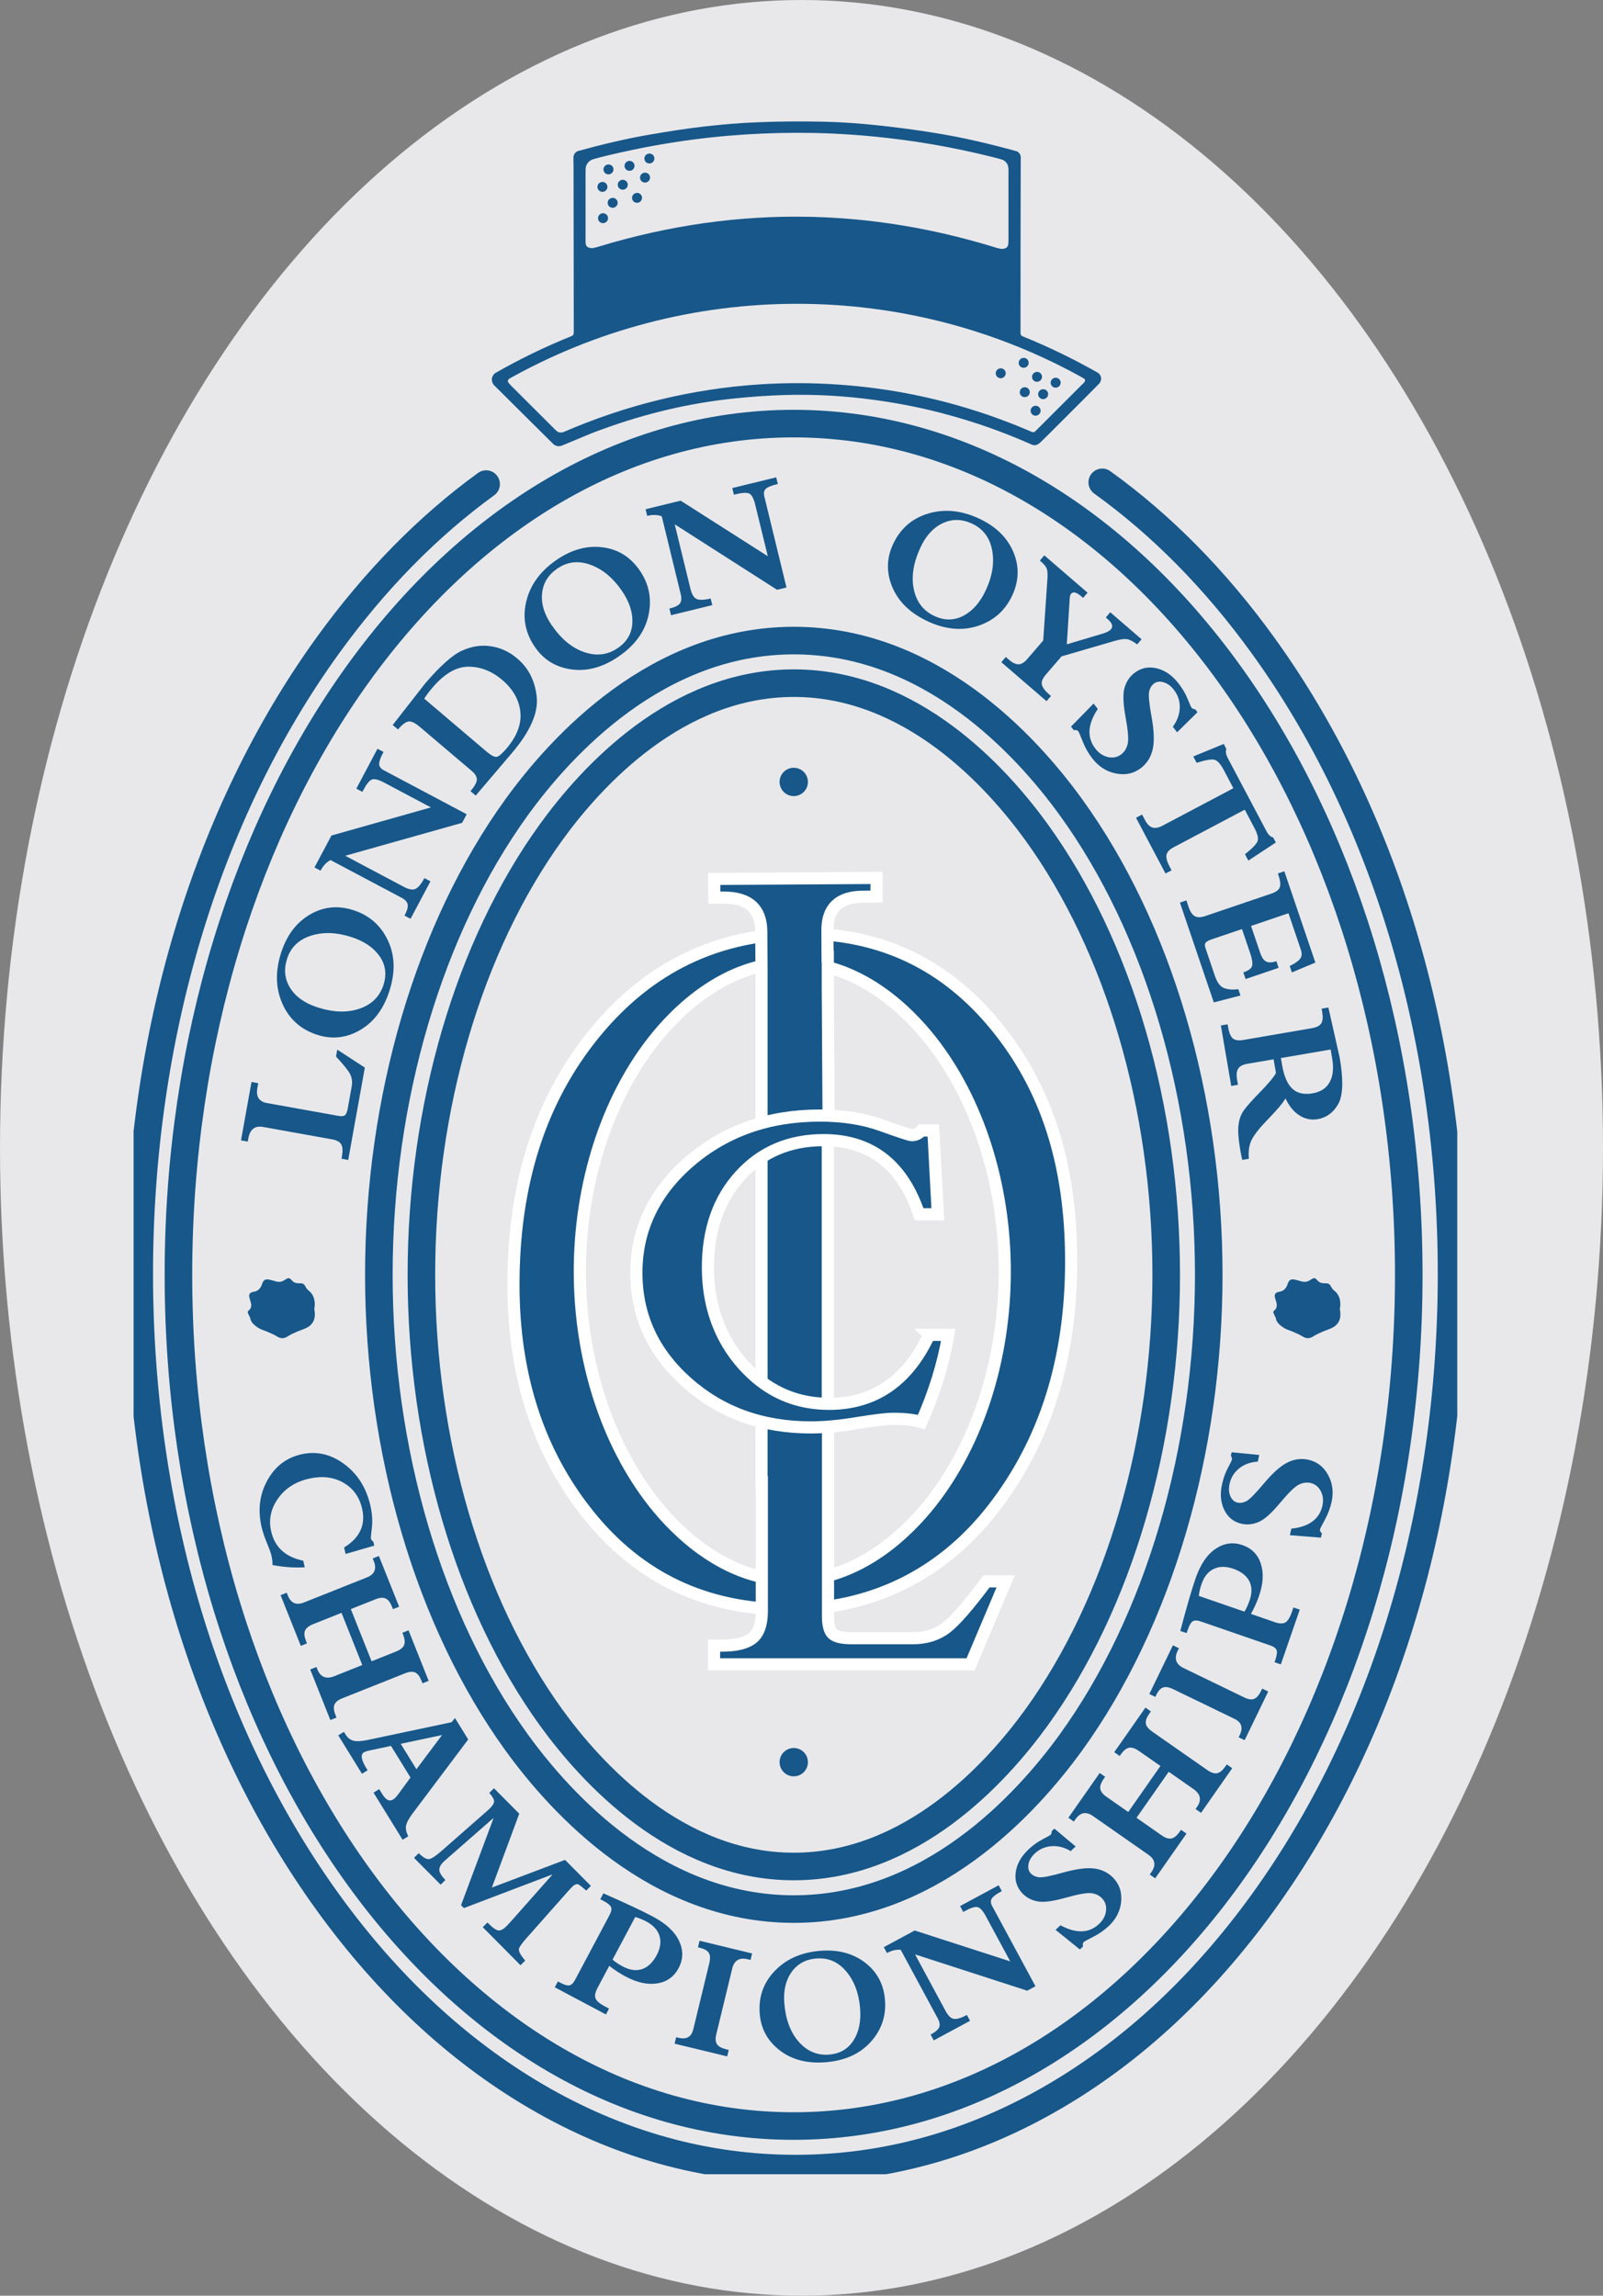 <?xml version="1.0" encoding="UTF-8" standalone="no"?><svg width="132" height="189" viewBox="0 0 132 189" fill="none" xmlns="http://www.w3.org/2000/svg">
<rect x="0" y="0" width="132" height="189" fill="#808080" stroke="none"/>
<ellipse cx="66" cy="94.5" rx="66" ry="94.5" fill="#E8E8EB"/>
<g clip-path="url(#clip0_4_54)">
<path d="M24.968 128.481L25.096 129.029C24.243 129.082 23.353 129.021 22.434 128.843C22.45 128.625 22.417 128.349 22.339 128.015C22.293 127.83 22.174 127.496 21.976 127.018C21.778 126.541 21.634 126.112 21.543 125.729C21.218 124.337 21.37 123.059 22.001 121.902C22.631 120.744 23.563 120.019 24.795 119.735C26.04 119.447 27.215 119.706 28.319 120.514C29.424 121.321 30.149 122.458 30.492 123.92C30.644 124.576 30.689 125.185 30.623 125.745C30.558 126.306 30.533 126.615 30.541 126.668C30.566 126.775 30.632 126.854 30.739 126.911L30.817 127.249L28.46 127.933L28.336 127.402C29.634 126.602 30.129 125.531 29.816 124.192C29.589 123.22 29.066 122.507 28.249 122.05C27.433 121.593 26.489 121.49 25.414 121.741C24.317 121.997 23.472 122.545 22.883 123.385C22.293 124.225 22.108 125.128 22.335 126.096C22.636 127.389 23.514 128.184 24.964 128.489L24.968 128.481Z" fill="#175789"/>
<path d="M26.057 137.243L26.127 137.42C26.386 138.071 26.852 138.265 27.52 138.001L29.832 137.078L28.122 132.781L25.776 133.717C25.426 133.857 25.208 134.034 25.117 134.248C25.026 134.462 25.059 134.747 25.203 135.109L25.278 135.299L24.771 135.5L23.105 131.327L23.612 131.125L23.699 131.348C23.955 131.986 24.396 132.18 25.03 131.929L30.211 129.865C30.846 129.613 31.036 129.16 30.776 128.514L30.694 128.303L31.201 128.102L32.866 132.275L32.359 132.477L32.289 132.299C32.14 131.925 31.963 131.694 31.753 131.599C31.543 131.504 31.271 131.525 30.929 131.661L28.888 132.473L30.599 136.769L32.602 135.97C32.965 135.826 33.191 135.645 33.278 135.43C33.364 135.216 33.332 134.915 33.179 134.536L33.134 134.421L33.641 134.219L35.298 138.38L34.791 138.582L34.696 138.347C34.556 137.997 34.383 137.774 34.176 137.688C33.97 137.597 33.694 137.622 33.356 137.758L28.2 139.81C27.846 139.95 27.623 140.127 27.541 140.341C27.454 140.555 27.483 140.839 27.627 141.194L27.709 141.404L27.203 141.606L25.546 137.445L26.052 137.243H26.057Z" fill="#175789"/>
<path d="M33.801 146.336L32.198 143.736L30.487 144.099C30.24 144.148 30.063 144.206 29.964 144.267C29.671 144.449 29.741 144.89 30.178 145.59L30.273 145.742L29.807 146.031L27.854 142.867L28.319 142.578L28.431 142.76C28.616 143.06 28.839 143.242 29.102 143.308C29.366 143.374 29.75 143.357 30.248 143.254L37.193 141.783L37.465 141.441L38.554 143.205L33.958 149.322C33.641 149.747 33.467 150.089 33.43 150.344C33.397 150.599 33.459 150.875 33.62 151.176L33.154 151.464L30.759 147.584L31.225 147.295L31.485 147.716C31.777 148.189 32.07 148.334 32.367 148.152C32.486 148.078 32.618 147.946 32.767 147.753L33.805 146.336H33.801ZM34.288 145.66L36.402 142.842L32.998 143.563L34.292 145.66H34.288Z" fill="#175789"/>
<path d="M37.964 156.852L40.631 149.713L40.611 149.692L36.852 152.984C36.707 153.108 36.6 153.207 36.53 153.272C36.287 153.511 36.167 153.738 36.175 153.952C36.184 154.166 36.349 154.438 36.674 154.776L36.287 155.163L34.094 152.955L34.481 152.568C34.848 152.931 35.137 153.091 35.347 153.054C35.557 153.017 35.899 152.786 36.373 152.37L40.19 149.021C40.499 148.745 40.664 148.518 40.685 148.337C40.701 148.16 40.569 147.913 40.289 147.604L40.676 147.221L42.758 149.318L40.503 155.398L46.529 153.12L48.656 155.262L48.269 155.649C47.984 155.386 47.774 155.217 47.634 155.143C47.494 155.073 47.312 155.143 47.09 155.361C47.032 155.419 46.933 155.526 46.797 155.678L43.364 159.551C43.026 159.93 42.82 160.214 42.742 160.399C42.663 160.585 42.832 160.923 43.248 161.409L42.861 161.792L39.753 158.661L40.141 158.274L40.31 158.443C40.578 158.71 40.804 158.871 40.998 158.92C41.192 158.97 41.431 158.855 41.719 158.566C41.826 158.459 41.975 158.298 42.164 158.084L45.47 154.352L45.45 154.331L38.199 157.087L37.964 156.848V156.852Z" fill="#175789"/>
<path d="M50.173 161.837L49.196 163.675C49.011 164.025 48.957 164.309 49.039 164.519C49.122 164.729 49.369 164.948 49.777 165.166L50.152 165.364L49.897 165.846L45.684 163.609L45.94 163.127L46.125 163.226C46.463 163.407 46.715 163.481 46.884 163.452C47.053 163.423 47.214 163.267 47.366 162.978L50.185 157.677C50.342 157.388 50.383 157.162 50.317 157.009C50.251 156.853 50.045 156.684 49.703 156.502L49.431 156.358L49.687 155.876C51.517 156.68 52.877 157.314 53.763 157.788C54.847 158.364 55.564 159.032 55.923 159.798C56.277 160.564 56.265 161.306 55.882 162.027C55.502 162.74 54.917 163.16 54.126 163.287C53.334 163.415 52.465 163.226 51.513 162.719C51.059 162.48 50.614 162.188 50.165 161.841L50.173 161.837ZM52.308 157.821L50.441 161.331C50.647 161.516 50.927 161.706 51.286 161.895C51.859 162.2 52.39 162.274 52.869 162.113C53.347 161.953 53.755 161.57 54.076 160.964C54.377 160.395 54.455 159.868 54.307 159.382C54.159 158.896 53.8 158.5 53.235 158.2C52.926 158.035 52.617 157.911 52.308 157.821Z" fill="#175789"/>
<path d="M57.477 160.309L57.605 159.777L61.932 160.824L61.805 161.355L61.578 161.302C60.886 161.133 60.457 161.392 60.292 162.076L58.985 167.469C58.895 167.839 58.915 168.12 59.047 168.305C59.179 168.49 59.435 168.626 59.81 168.717L60.008 168.766L59.88 169.298L55.552 168.251L55.68 167.72L55.873 167.765C56.533 167.926 56.941 167.691 57.089 167.069L58.408 161.627C58.499 161.244 58.487 160.96 58.367 160.774C58.248 160.585 58.009 160.449 57.65 160.362L57.469 160.317L57.477 160.309Z" fill="#175789"/>
<path d="M68.02 169.775C66.504 169.903 65.238 169.586 64.233 168.82C63.227 168.053 62.666 167.052 62.563 165.812C62.444 164.436 62.852 163.258 63.783 162.278C64.715 161.297 65.956 160.741 67.509 160.609C68.969 160.486 70.201 160.799 71.203 161.553C72.204 162.307 72.76 163.328 72.872 164.622C72.987 165.948 72.596 167.106 71.71 168.095C70.823 169.083 69.591 169.644 68.025 169.775H68.02ZM67.221 161.235C66.335 161.31 65.655 161.689 65.172 162.368C64.694 163.048 64.496 163.913 64.587 164.96C64.703 166.29 65.102 167.341 65.791 168.115C66.479 168.886 67.312 169.232 68.284 169.149C69.171 169.075 69.838 168.684 70.287 167.975C70.737 167.267 70.914 166.377 70.823 165.306C70.716 164.07 70.333 163.065 69.669 162.286C69.006 161.507 68.189 161.157 67.217 161.24L67.221 161.235Z" fill="#175789"/>
<path d="M75.345 160.89L77.859 165.549C78.082 165.961 78.317 166.183 78.564 166.212C78.811 166.241 79.166 166.134 79.619 165.887L79.879 166.369L76.89 167.98L76.631 167.498L76.705 167.461C77.035 167.283 77.241 167.098 77.331 166.909C77.418 166.719 77.385 166.476 77.224 166.179L74.17 160.523C73.807 160.486 73.432 160.573 73.037 160.787L72.777 160.305L75.32 158.933L83.188 161.475L81.177 157.751C80.934 157.297 80.703 157.05 80.493 157.005C80.283 156.96 79.928 157.071 79.438 157.339L79.318 157.405L79.058 156.923L82.236 155.209L82.496 155.691L82.376 155.757C82.001 155.959 81.766 156.144 81.663 156.313C81.56 156.482 81.573 156.688 81.705 156.927L85.266 163.522L84.586 163.889L75.345 160.898V160.89Z" fill="#175789"/>
<path d="M88.926 160.498L86.922 158.879L87.322 158.504C88.625 159.204 89.684 159.167 90.504 158.393C90.838 158.076 91.032 157.717 91.077 157.313C91.123 156.91 91.015 156.568 90.748 156.284C90.533 156.057 90.249 155.917 89.89 155.863C89.532 155.81 88.819 155.933 87.755 156.234C86.688 156.535 85.904 156.634 85.406 156.531C84.907 156.428 84.499 156.205 84.186 155.872C83.728 155.385 83.547 154.805 83.642 154.129C83.736 153.453 84.087 152.831 84.693 152.259C85.055 151.917 85.439 151.641 85.843 151.431C86.246 151.221 86.465 151.101 86.494 151.072C86.572 151.002 86.609 150.891 86.609 150.747L86.824 150.545L88.575 152.016L88.167 152.399C87.648 152.086 87.12 151.95 86.589 151.991C86.057 152.032 85.599 152.23 85.212 152.592C84.928 152.86 84.75 153.153 84.693 153.466C84.635 153.779 84.693 154.038 84.882 154.236C85.043 154.405 85.261 154.512 85.542 154.549C85.822 154.586 86.498 154.459 87.57 154.158C88.641 153.857 89.49 153.75 90.121 153.832C90.748 153.915 91.271 154.178 91.691 154.623C92.186 155.147 92.396 155.793 92.322 156.56C92.248 157.326 91.906 157.997 91.3 158.566C90.929 158.912 90.504 159.209 90.026 159.452C89.544 159.695 89.284 159.839 89.247 159.876C89.156 159.962 89.136 160.086 89.189 160.243L88.926 160.49V160.498Z" fill="#175789"/>
<path d="M98.451 148.93L98.562 148.774C98.966 148.197 98.872 147.703 98.278 147.291L96.238 145.865L93.588 149.655L95.657 151.101C95.966 151.32 96.234 151.402 96.46 151.357C96.687 151.312 96.91 151.13 97.132 150.813L97.252 150.644L97.701 150.957L95.125 154.64L94.676 154.327L94.812 154.129C95.207 153.565 95.125 153.087 94.569 152.7L89.998 149.507C89.437 149.116 88.955 149.206 88.555 149.779L88.427 149.964L87.978 149.651L90.554 145.968L91.003 146.281L90.892 146.438C90.661 146.768 90.566 147.044 90.603 147.27C90.64 147.497 90.809 147.715 91.106 147.921L92.907 149.178L95.558 145.387L93.79 144.156C93.468 143.929 93.192 143.843 92.965 143.888C92.738 143.933 92.508 144.127 92.273 144.465L92.203 144.568L91.753 144.255L94.321 140.584L94.77 140.897L94.626 141.103C94.408 141.412 94.321 141.68 94.358 141.902C94.395 142.125 94.569 142.339 94.865 142.549L99.416 145.725C99.729 145.944 99.997 146.03 100.224 145.985C100.446 145.94 100.669 145.758 100.891 145.445L101.019 145.26L101.468 145.573L98.9 149.248L98.451 148.934V148.93Z" fill="#175789"/>
<path d="M95.137 139.702L94.643 139.463L96.584 135.455L97.079 135.694L96.976 135.904C96.667 136.543 96.827 137.016 97.458 137.325L102.454 139.744C102.8 139.913 103.076 139.95 103.282 139.859C103.492 139.768 103.678 139.55 103.847 139.204L103.937 139.019L104.432 139.258L102.491 143.266L101.996 143.027L102.083 142.85C102.379 142.24 102.239 141.791 101.658 141.511L96.613 139.068C96.259 138.895 95.978 138.85 95.772 138.924C95.562 139.002 95.376 139.204 95.216 139.538L95.133 139.702H95.137Z" fill="#175789"/>
<path d="M103.014 132.872L104.98 133.552C105.355 133.68 105.644 133.688 105.842 133.573C106.04 133.457 106.217 133.181 106.369 132.741L106.51 132.341L107.029 132.518L105.471 137.025L104.951 136.848L105.022 136.646C105.145 136.284 105.182 136.024 105.125 135.859C105.067 135.694 104.89 135.563 104.585 135.46L98.905 133.499C98.596 133.392 98.369 133.383 98.221 133.474C98.076 133.565 97.94 133.791 97.813 134.158L97.714 134.45L97.194 134.273C97.701 132.341 98.122 130.899 98.447 129.952C98.847 128.794 99.4 127.978 100.1 127.509C100.801 127.039 101.539 126.936 102.309 127.204C103.072 127.467 103.579 127.978 103.826 128.74C104.074 129.503 104.024 130.392 103.67 131.406C103.505 131.888 103.282 132.378 103.01 132.872H103.014ZM98.711 131.385L102.47 132.683C102.623 132.452 102.763 132.143 102.899 131.76C103.113 131.146 103.101 130.611 102.87 130.162C102.639 129.713 102.194 129.371 101.543 129.148C100.937 128.938 100.401 128.946 99.944 129.165C99.486 129.383 99.152 129.799 98.942 130.409C98.827 130.738 98.752 131.064 98.715 131.385H98.711Z" fill="#175789"/>
<path d="M108.784 126.59L106.216 126.388L106.332 125.852C107.799 125.692 108.652 125.061 108.896 123.961C108.994 123.512 108.945 123.109 108.755 122.75C108.566 122.392 108.281 122.169 107.902 122.087C107.597 122.021 107.284 122.066 106.958 122.223C106.633 122.379 106.113 122.886 105.404 123.735C104.695 124.583 104.106 125.111 103.636 125.304C103.166 125.502 102.705 125.547 102.255 125.453C101.604 125.313 101.126 124.934 100.821 124.324C100.516 123.714 100.45 123.001 100.631 122.186C100.739 121.7 100.895 121.255 101.11 120.851C101.324 120.447 101.435 120.225 101.443 120.184C101.464 120.081 101.435 119.969 101.357 119.85L101.419 119.562L103.694 119.784L103.574 120.332C102.968 120.369 102.457 120.554 102.041 120.888C101.625 121.222 101.361 121.646 101.25 122.165C101.167 122.548 101.188 122.886 101.316 123.179C101.443 123.471 101.641 123.648 101.909 123.706C102.136 123.755 102.375 123.718 102.63 123.591C102.886 123.463 103.368 122.973 104.081 122.124C104.794 121.271 105.433 120.703 105.998 120.414C106.563 120.126 107.144 120.048 107.741 120.179C108.446 120.332 108.986 120.748 109.357 121.419C109.732 122.095 109.827 122.837 109.65 123.652C109.543 124.147 109.357 124.633 109.102 125.107C108.846 125.58 108.71 125.844 108.698 125.898C108.669 126.021 108.722 126.132 108.854 126.231L108.776 126.586L108.784 126.59Z" fill="#175789"/>
<path d="M51.978 14.037C52.192 13.96 52.303 13.725 52.226 13.513C52.149 13.302 51.913 13.193 51.7 13.271C51.486 13.348 51.374 13.583 51.451 13.794C51.528 14.006 51.764 14.115 51.978 14.037Z" fill="#175789"/>
<path d="M51.42 15.593C51.634 15.515 51.745 15.281 51.669 15.069C51.592 14.857 51.356 14.749 51.142 14.826C50.928 14.904 50.817 15.138 50.894 15.35C50.971 15.562 51.206 15.671 51.42 15.593Z" fill="#175789"/>
<path d="M53.254 15.006C53.468 14.928 53.579 14.694 53.502 14.482C53.425 14.27 53.189 14.162 52.975 14.239C52.761 14.317 52.65 14.552 52.727 14.763C52.804 14.975 53.04 15.084 53.254 15.006Z" fill="#175789"/>
<path d="M50.59 17.08C50.804 17.003 50.915 16.768 50.838 16.556C50.761 16.345 50.526 16.236 50.312 16.314C50.098 16.391 49.987 16.626 50.063 16.837C50.14 17.049 50.376 17.158 50.59 17.08Z" fill="#175789"/>
<path d="M50.244 14.331C50.458 14.253 50.569 14.018 50.492 13.807C50.416 13.595 50.18 13.486 49.966 13.564C49.752 13.641 49.641 13.876 49.718 14.088C49.794 14.299 50.03 14.408 50.244 14.331Z" fill="#175789"/>
<path d="M52.596 16.672C52.81 16.594 52.921 16.36 52.844 16.148C52.767 15.936 52.532 15.828 52.318 15.905C52.104 15.983 51.992 16.218 52.069 16.429C52.146 16.641 52.382 16.75 52.596 16.672Z" fill="#175789"/>
<path d="M49.747 15.77C49.961 15.692 50.072 15.457 49.995 15.246C49.918 15.034 49.682 14.925 49.468 15.003C49.255 15.08 49.143 15.315 49.22 15.527C49.297 15.738 49.533 15.847 49.747 15.77Z" fill="#175789"/>
<path d="M53.614 13.434C53.828 13.356 53.939 13.121 53.862 12.91C53.785 12.698 53.55 12.589 53.336 12.667C53.122 12.744 53.011 12.979 53.087 13.191C53.164 13.402 53.4 13.511 53.614 13.434Z" fill="#175789"/>
<path d="M49.796 18.346C50.01 18.268 50.121 18.034 50.044 17.822C49.967 17.61 49.731 17.501 49.517 17.579C49.303 17.657 49.192 17.891 49.269 18.103C49.346 18.315 49.582 18.423 49.796 18.346Z" fill="#175789"/>
<path d="M27.767 86.411L30.043 87.894L28.674 95.495L28.122 95.396L28.163 95.161C28.237 94.741 28.216 94.424 28.101 94.218C27.986 94.012 27.734 93.872 27.355 93.802L21.671 92.78C20.991 92.656 20.587 92.97 20.451 93.711L20.402 93.983L19.845 93.884L20.711 89.076L21.267 89.175L21.193 89.583C21.065 90.288 21.333 90.696 21.997 90.815L27.854 91.865C28.113 91.911 28.295 91.898 28.398 91.82C28.501 91.742 28.579 91.561 28.633 91.276L28.958 89.468C29.029 89.081 28.987 88.735 28.831 88.43C28.674 88.125 28.287 87.643 27.668 86.984L27.771 86.415L27.767 86.411Z" fill="#175789"/>
<path d="M32.062 81.595C31.58 83.086 30.772 84.157 29.643 84.808C28.513 85.459 27.339 85.587 26.119 85.192C24.767 84.755 23.81 83.898 23.25 82.621C22.689 81.348 22.66 79.947 23.155 78.419C23.621 76.985 24.408 75.943 25.525 75.292C26.638 74.641 27.833 74.522 29.107 74.934C30.413 75.358 31.357 76.186 31.939 77.422C32.524 78.658 32.565 80.05 32.062 81.587V81.595ZM23.637 78.942C23.357 79.811 23.439 80.611 23.893 81.335C24.346 82.061 25.088 82.592 26.123 82.926C27.429 83.35 28.588 83.391 29.597 83.045C30.607 82.703 31.263 82.048 31.576 81.093C31.856 80.223 31.753 79.432 31.259 78.724C30.764 78.015 29.993 77.488 28.938 77.146C27.722 76.75 26.613 76.713 25.608 77.031C24.602 77.348 23.946 77.986 23.637 78.938V78.942Z" fill="#175789"/>
<path d="M28.427 70.452L33.241 73.006C33.67 73.232 33.995 73.29 34.226 73.175C34.453 73.059 34.696 72.767 34.947 72.293L35.446 72.557L33.806 75.642L33.307 75.379L33.348 75.305C33.529 74.963 33.604 74.687 33.571 74.472C33.538 74.258 33.369 74.069 33.064 73.908L27.215 70.806C26.885 70.979 26.609 71.271 26.395 71.679L25.896 71.416L27.293 68.787L35.483 66.472L31.634 64.429C31.164 64.181 30.826 64.095 30.619 64.177C30.413 64.26 30.174 64.556 29.907 65.067L29.84 65.191L29.342 64.927L31.085 61.644L31.584 61.907L31.518 62.031C31.312 62.418 31.217 62.711 31.225 62.917C31.234 63.119 31.361 63.288 31.613 63.419L38.43 67.036L38.055 67.741L28.431 70.452H28.427Z" fill="#175789"/>
<path d="M32.767 60.049L32.338 59.687L34.984 56.3C36.238 54.825 37.264 53.911 38.068 53.556C38.871 53.198 39.667 53.083 40.454 53.211C41.245 53.334 41.959 53.672 42.597 54.216C43.525 55.002 44.056 56.053 44.197 57.371C44.337 58.69 43.653 60.234 42.144 62.006L39.172 65.499L38.744 65.137C39.09 64.729 39.263 64.408 39.267 64.177C39.267 63.942 39.127 63.707 38.843 63.468L34.597 59.864C34.189 59.518 33.868 59.361 33.637 59.398C33.402 59.435 33.113 59.654 32.767 60.061V60.049ZM34.931 57.516L40.058 61.87C40.462 62.212 40.755 62.356 40.932 62.303C41.109 62.249 41.369 62.022 41.707 61.627C42.569 60.614 42.952 59.608 42.849 58.611C42.746 57.614 42.247 56.737 41.353 55.975C40.499 55.25 39.572 54.887 38.575 54.887C37.577 54.887 36.588 55.464 35.611 56.613C35.343 56.926 35.116 57.227 34.935 57.516H34.931Z" fill="#175789"/>
<path d="M50.956 54.039C49.666 54.928 48.372 55.287 47.078 55.114C45.787 54.941 44.778 54.331 44.052 53.272C43.244 52.102 43.009 50.838 43.343 49.486C43.677 48.135 44.505 47.006 45.829 46.096C47.069 45.243 48.331 44.897 49.612 45.058C50.894 45.218 51.912 45.853 52.671 46.953C53.45 48.082 53.689 49.313 53.4 50.652C53.108 51.987 52.296 53.116 50.96 54.034L50.956 54.039ZM45.89 46.809C45.136 47.328 44.72 48.011 44.637 48.864C44.555 49.717 44.819 50.586 45.437 51.48C46.216 52.613 47.11 53.351 48.12 53.693C49.13 54.034 50.049 53.919 50.882 53.346C51.636 52.827 52.032 52.139 52.073 51.274C52.114 50.413 51.822 49.523 51.191 48.613C50.466 47.562 49.608 46.854 48.619 46.495C47.63 46.137 46.719 46.24 45.895 46.809H45.89Z" fill="#175789"/>
<path d="M55.564 43.184L56.855 48.477C56.97 48.947 57.147 49.231 57.382 49.322C57.617 49.413 58 49.4 58.52 49.273L58.652 49.82L55.255 50.648L55.123 50.1L55.206 50.08C55.581 49.989 55.836 49.862 55.977 49.693C56.113 49.528 56.141 49.273 56.059 48.935L54.493 42.504C54.142 42.372 53.742 42.36 53.293 42.471L53.161 41.923L56.051 41.219L63.227 45.795L62.192 41.56C62.069 41.046 61.904 40.737 61.706 40.638C61.508 40.539 61.129 40.555 60.568 40.695L60.432 40.728L60.3 40.18L63.915 39.299L64.051 39.847L63.915 39.88C63.49 39.983 63.206 40.106 63.058 40.246C62.909 40.391 62.872 40.596 62.938 40.868L64.764 48.366L63.989 48.556L55.569 43.171L55.564 43.184Z" fill="#175789"/>
<path d="M76.392 51.147C74.97 50.488 74.001 49.561 73.49 48.362C72.979 47.163 72.995 45.981 73.531 44.819C74.129 43.53 75.093 42.681 76.429 42.281C77.76 41.878 79.157 42.014 80.612 42.689C81.981 43.324 82.921 44.23 83.432 45.416C83.943 46.599 83.918 47.798 83.358 49.013C82.78 50.257 81.841 51.093 80.542 51.526C79.244 51.954 77.859 51.831 76.388 51.151L76.392 51.147ZM80.039 43.105C79.207 42.722 78.407 42.71 77.632 43.072C76.857 43.435 76.239 44.106 75.786 45.091C75.209 46.339 75.027 47.485 75.25 48.523C75.472 49.565 76.037 50.294 76.952 50.718C77.781 51.102 78.58 51.093 79.343 50.69C80.105 50.286 80.719 49.581 81.185 48.576C81.721 47.419 81.894 46.323 81.696 45.289C81.503 44.255 80.946 43.526 80.035 43.105H80.039Z" fill="#175789"/>
<path d="M87.417 54.035L86.123 55.535C85.847 55.856 85.736 56.132 85.797 56.371C85.855 56.61 86.049 56.869 86.379 57.158L86.543 57.298L86.177 57.726L82.455 54.517L82.821 54.089L83.094 54.324C83.382 54.571 83.642 54.694 83.873 54.69C84.103 54.69 84.347 54.542 84.594 54.254L85.904 52.733L86.255 47.588C86.275 47.234 86.255 46.974 86.193 46.809C86.131 46.645 85.971 46.447 85.707 46.22L85.628 46.15L85.995 45.722L89.556 48.795L89.189 49.223L89.058 49.108C88.654 48.762 88.373 48.684 88.204 48.877C88.138 48.956 88.097 49.075 88.089 49.24L87.846 53.046L90.83 52.157C91.151 52.058 91.37 51.938 91.485 51.806C91.683 51.576 91.584 51.291 91.189 50.95L91.057 50.834L91.424 50.406L94.004 52.63L93.637 53.055C93.353 52.832 93.097 52.692 92.87 52.634C92.644 52.577 92.277 52.622 91.766 52.77L87.421 54.035H87.417Z" fill="#175789"/>
<path d="M88.196 59.819L90.051 57.924L90.397 58.369C89.556 59.633 89.49 60.725 90.204 61.64C90.496 62.014 90.847 62.245 91.255 62.332C91.663 62.418 92.025 62.34 92.343 62.093C92.594 61.895 92.767 61.619 92.858 61.257C92.949 60.894 92.891 60.153 92.685 59.032C92.479 57.911 92.454 57.1 92.607 56.597C92.763 56.095 93.027 55.699 93.402 55.411C93.942 54.991 94.556 54.859 95.24 55.019C95.925 55.18 96.531 55.6 97.058 56.28C97.371 56.684 97.619 57.104 97.796 57.541C97.973 57.977 98.076 58.208 98.101 58.245C98.167 58.332 98.274 58.381 98.422 58.398L98.608 58.636L96.93 60.288L96.576 59.831C96.947 59.328 97.136 58.805 97.149 58.253C97.161 57.701 96.996 57.215 96.662 56.787C96.415 56.469 96.131 56.264 95.817 56.169C95.5 56.074 95.232 56.115 95.01 56.288C94.82 56.437 94.692 56.651 94.626 56.935C94.56 57.219 94.626 57.924 94.832 59.048C95.034 60.173 95.063 61.055 94.919 61.693C94.775 62.328 94.453 62.839 93.959 63.226C93.373 63.679 92.689 63.835 91.91 63.683C91.131 63.535 90.476 63.119 89.948 62.443C89.626 62.031 89.367 61.57 89.161 61.055C88.955 60.54 88.835 60.26 88.802 60.214C88.72 60.111 88.6 60.078 88.431 60.12L88.2 59.827L88.196 59.819Z" fill="#175789"/>
<path d="M102.495 66.662L96.679 69.735C96.296 69.937 96.085 70.155 96.052 70.394C96.015 70.633 96.102 70.95 96.312 71.346L96.473 71.65L95.974 71.914L93.546 67.325L94.045 67.061L94.272 67.49C94.457 67.844 94.668 68.054 94.894 68.128C95.121 68.202 95.405 68.149 95.747 67.967L101.563 64.894L100.768 63.386C100.508 62.896 100.257 62.62 100.009 62.55C99.766 62.484 99.276 62.567 98.538 62.801L98.262 62.278L100.768 61.248L100.986 61.66C100.908 61.866 100.945 62.105 101.089 62.385L104.3 68.454C104.448 68.73 104.626 68.894 104.84 68.948L105.058 69.36L102.796 70.851L102.519 70.328C103.121 69.85 103.467 69.492 103.554 69.253C103.641 69.014 103.554 68.647 103.29 68.153L102.499 66.653L102.495 66.662Z" fill="#175789"/>
<path d="M106.2 79.531C106.625 79.325 106.909 79.127 107.057 78.938C107.206 78.748 107.226 78.497 107.115 78.172L106.101 75.185L103.018 76.231L103.768 78.439C103.896 78.818 104.061 79.057 104.259 79.16C104.457 79.263 104.741 79.255 105.104 79.132L105.289 79.679L102.569 80.602L102.383 80.054C102.829 79.902 103.072 79.716 103.113 79.49C103.154 79.267 103.101 78.93 102.952 78.489L102.272 76.487L99.807 77.323C99.539 77.414 99.366 77.508 99.284 77.603C99.201 77.698 99.197 77.854 99.272 78.069L100.042 80.343C100.232 80.895 100.483 81.233 100.801 81.348C101.118 81.467 101.505 81.496 101.971 81.439L102.148 81.958L99.952 82.526L97.161 74.307L97.693 74.126L97.882 74.686C98.01 75.061 98.175 75.304 98.381 75.424C98.587 75.543 98.868 75.543 99.226 75.424L104.675 73.574C105.075 73.438 105.314 73.261 105.388 73.039C105.462 72.816 105.421 72.487 105.273 72.042L105.227 71.91L105.759 71.728L108.315 79.247L106.382 80.058L106.204 79.539L106.2 79.531Z" fill="#175789"/>
<path d="M104.877 87.21L102.709 87.581C102.338 87.643 102.091 87.779 101.959 87.981C101.831 88.183 101.798 88.483 101.868 88.883L101.942 89.307L101.386 89.402L100.533 84.425L101.089 84.331L101.13 84.561C101.213 85.043 101.345 85.356 101.53 85.501C101.716 85.645 101.996 85.686 102.375 85.62L107.989 84.656C108.418 84.582 108.694 84.442 108.809 84.236C108.925 84.03 108.949 83.729 108.879 83.338L108.83 83.041L109.386 82.947L110.318 87.074C110.635 88.912 110.594 90.181 110.198 90.889C109.803 91.594 109.238 92.01 108.508 92.137C107.977 92.228 107.478 92.129 107.008 91.833C106.538 91.536 106.155 91.07 105.854 90.428C105.652 90.79 105.199 91.334 104.494 92.059C103.785 92.784 103.319 93.361 103.092 93.793C102.866 94.226 102.779 94.762 102.841 95.396L102.293 95.491C102.247 95.318 102.19 95.025 102.12 94.613C101.975 93.765 101.93 93.11 101.984 92.64C102.037 92.17 102.177 91.775 102.396 91.454C102.618 91.128 103.063 90.626 103.739 89.933C104.415 89.246 104.861 88.714 105.071 88.343L104.877 87.219V87.21ZM109.572 86.403L105.475 87.107L105.57 87.659C105.73 88.603 106.015 89.258 106.419 89.633C106.823 90.008 107.379 90.135 108.084 90.012C108.752 89.896 109.221 89.591 109.493 89.089C109.77 88.59 109.836 87.939 109.7 87.14L109.572 86.399V86.403Z" fill="#175789"/>
<path d="M65.366 123.64C65.815 123.64 65.819 122.939 65.366 122.939C64.912 122.939 64.912 123.64 65.366 123.64Z" fill="white"/>
<path d="M65.349 175.032C93.326 175.032 116.006 143.657 116.006 104.953C116.006 66.249 93.326 34.874 65.349 34.874C37.373 34.874 14.693 66.249 14.693 104.953C14.693 143.657 37.373 175.032 65.349 175.032Z" stroke="#175789" stroke-width="2.27" stroke-miterlimit="10"/>
<path d="M81.993 84.446C77.855 79.387 72.542 76.858 66.058 76.858C59.15 76.858 53.462 79.581 48.99 85.027C44.518 90.473 42.28 97.382 42.28 105.757C42.28 113.304 44.361 119.648 48.52 124.79C52.679 129.931 58.132 132.502 64.88 132.502C71.627 132.502 77.476 129.746 81.766 124.229C86.057 118.713 88.205 111.924 88.205 103.85C88.205 95.775 86.136 89.505 81.993 84.446ZM76.647 123.702C74.755 126.096 70.761 130.112 65.242 130.112C59.723 130.112 55.729 126.096 53.837 123.702C49.967 118.8 47.745 111.866 47.745 104.678C47.745 97.489 49.967 90.555 53.837 85.653C55.729 83.26 59.723 79.243 65.242 79.243C70.761 79.243 74.755 83.26 76.647 85.653C80.518 90.555 82.739 97.489 82.739 104.678C82.739 111.866 80.518 118.8 76.647 123.702Z" fill="#175789" stroke="white" stroke-miterlimit="10"/>
<path d="M81.231 130.191C79.755 132.18 78.642 133.457 77.9 134.022C77.154 134.586 76.243 134.87 75.168 134.87H70.143C69.348 134.87 68.82 134.747 68.564 134.504C68.309 134.261 68.181 133.779 68.181 133.058V116.798C68.181 116.74 68.177 116.682 68.165 116.629V92.994C68.21 92.953 68.239 92.908 68.235 92.858L68.165 81.303V78.773H68.148L68.136 76.598C68.124 74.761 69.092 73.838 71.046 73.826L72.183 73.817L72.175 72.277L58.812 72.359L58.821 73.9H59.571C61.636 73.883 62.679 74.818 62.687 76.705L62.708 79.795V122.005H62.732V132.65C62.732 133.7 62.477 134.438 61.97 134.854C61.463 135.27 60.626 135.48 59.455 135.48H58.8V137.021H79.924L82.813 130.191H81.235H81.231Z" fill="#175789" stroke="white" stroke-miterlimit="10"/>
<path d="M76.507 109.893H78.086C77.686 112.266 76.948 114.66 75.872 117.074C75.283 116.893 74.504 116.806 73.544 116.806C73.004 116.806 72.014 116.926 70.58 117.16C69.142 117.399 67.872 117.515 66.767 117.515C62.736 117.515 59.336 116.279 56.562 113.811C53.788 111.339 52.403 108.328 52.403 104.777C52.403 101.226 53.866 98.132 56.793 95.615C59.719 93.102 63.293 91.841 67.518 91.841C69.418 91.841 71.116 92.109 72.612 92.648C74.108 93.188 74.933 93.456 75.085 93.456C75.394 93.456 75.654 93.328 75.876 93.073H76.858L77.224 99.965H75.683C74.323 95.899 71.701 93.864 67.827 93.864C65.016 93.864 62.724 94.836 60.952 96.781C59.179 98.725 58.293 101.25 58.293 104.352C58.293 107.454 59.258 110.186 61.182 112.34C61.632 112.843 62.102 113.284 62.596 113.671C64.228 114.94 66.12 115.574 68.268 115.574C72.002 115.574 74.751 113.683 76.511 109.897L76.507 109.893Z" fill="#175789" stroke="white" stroke-miterlimit="10"/>
<path d="M90.764 39.711C95.645 43.221 100.084 47.719 103.999 53.133C114.015 66.987 119.53 85.365 119.53 104.875C119.53 124.386 114.015 142.76 103.999 156.618C99.066 163.444 93.299 168.816 86.861 172.582C80.11 176.532 72.921 178.535 65.502 178.535C58.083 178.535 50.895 176.532 44.143 172.582C37.705 168.812 31.939 163.444 27.005 156.618C16.985 142.76 11.466 124.382 11.466 104.875C11.466 85.369 16.981 66.991 26.997 53.133C30.859 47.794 35.228 43.34 40.03 39.855" stroke="#175789" stroke-width="2.27" stroke-miterlimit="10" stroke-linecap="round"/>
<path d="M87.069 31.89C87.283 31.812 87.394 31.578 87.317 31.366C87.24 31.154 87.004 31.046 86.79 31.123C86.576 31.201 86.465 31.436 86.542 31.647C86.619 31.859 86.855 31.968 87.069 31.89Z" fill="#175789"/>
<path d="M85.533 31.407C85.747 31.33 85.858 31.095 85.781 30.884C85.704 30.672 85.469 30.563 85.255 30.641C85.041 30.718 84.93 30.953 85.006 31.165C85.083 31.376 85.319 31.485 85.533 31.407Z" fill="#175789"/>
<path d="M86.039 32.834C86.253 32.757 86.364 32.522 86.287 32.31C86.21 32.099 85.974 31.99 85.76 32.067C85.546 32.145 85.435 32.38 85.512 32.591C85.589 32.803 85.825 32.912 86.039 32.834Z" fill="#175789"/>
<path d="M84.434 30.254C84.648 30.177 84.76 29.942 84.683 29.73C84.606 29.518 84.37 29.41 84.156 29.487C83.942 29.565 83.831 29.8 83.908 30.011C83.985 30.223 84.221 30.332 84.434 30.254Z" fill="#175789"/>
<path d="M85.416 34.197C85.63 34.119 85.742 33.884 85.665 33.673C85.588 33.461 85.352 33.352 85.138 33.43C84.924 33.507 84.813 33.742 84.89 33.954C84.967 34.165 85.202 34.274 85.416 34.197Z" fill="#175789"/>
<path d="M84.524 32.669C84.737 32.592 84.849 32.357 84.772 32.145C84.695 31.934 84.459 31.825 84.245 31.903C84.031 31.98 83.92 32.215 83.997 32.427C84.074 32.638 84.31 32.747 84.524 32.669Z" fill="#175789"/>
<path d="M82.544 31.114C82.758 31.037 82.869 30.802 82.793 30.59C82.716 30.379 82.48 30.27 82.266 30.348C82.052 30.425 81.941 30.66 82.018 30.872C82.094 31.083 82.33 31.192 82.544 31.114Z" fill="#175789"/>
<path d="M65.366 157.17C54.138 157.17 46.241 148.568 42.535 143.439C35.327 133.47 31.197 119.442 31.197 104.954C31.197 90.465 35.331 76.437 42.535 66.468C46.245 61.339 54.138 52.737 65.366 52.737C76.594 52.737 84.491 61.339 88.196 66.468C95.405 76.437 99.535 90.465 99.535 104.954C99.535 119.442 95.401 133.466 88.196 143.439C84.487 148.568 76.594 157.17 65.366 157.17Z" stroke="#175789" stroke-width="2.27" stroke-miterlimit="10" stroke-linecap="round"/>
<path d="M65.366 153.664C55.697 153.664 48.694 145.973 45.376 141.388C38.591 131.999 34.7 118.721 34.7 104.954C34.7 91.186 38.591 77.908 45.376 68.519C48.69 63.934 55.697 56.243 65.366 56.243C75.036 56.243 82.039 63.934 85.357 68.519C92.141 77.908 96.032 91.186 96.032 104.954C96.032 118.721 92.141 131.999 85.357 141.388C82.043 145.973 75.036 153.664 65.366 153.664Z" stroke="#175789" stroke-width="2.27" stroke-miterlimit="10" stroke-linecap="round"/>
<path d="M42.016 31.669C42.016 31.669 41.695 31.438 41.876 31.228C42.057 31.018 41.884 30.878 41.884 30.878L41.728 30.969L41.505 31.158V31.517L41.724 31.797L42.016 31.665V31.669Z" fill="#175789"/>
<path d="M90.026 31.29L89.713 30.924C89.713 30.924 89.12 31.055 89.276 31.167C89.433 31.278 89.297 31.467 89.297 31.467" fill="#175789"/>
<path d="M46.39 35.583C46.39 35.583 46.035 35.69 45.829 35.48C45.623 35.27 45.611 35.884 45.611 35.884L46.179 36.238L46.822 35.979L46.39 35.583Z" fill="#175789"/>
<path d="M82.129 20.427C82.129 20.427 83.048 20.74 83.044 19.962C83.04 19.183 83.662 19.916 83.662 19.916L83.51 21.029L82.719 21.218L82.566 21.16L82.129 20.427Z" fill="#175789"/>
<path d="M49.118 20.365C49.118 20.365 48.199 20.678 48.203 19.899C48.207 19.121 47.585 19.854 47.585 19.854L47.737 20.966L48.529 21.156L48.681 21.098L49.118 20.365Z" fill="#175789"/>
<path d="M83.044 13.906C83.044 13.906 83.077 13.28 82.373 13.086C81.672 12.892 83.312 12.843 83.312 12.843L83.551 13.296L83.502 13.848L83.044 13.906Z" fill="#175789"/>
<path d="M48.215 14.127C48.215 14.127 48.079 13.279 49.002 13.056C49.926 12.834 48.854 12.517 48.854 12.517L47.556 12.912L47.486 13.402V13.855L48.215 14.132V14.127Z" fill="#175789"/>
<path d="M90.443 30.709C88.444 29.576 86.383 28.567 84.252 27.706C84.087 27.64 84.034 27.566 84.034 27.389C84.042 25.14 84.034 22.89 84.038 20.641C84.038 18.062 84.05 15.483 84.054 12.896C84.013 12.604 83.803 12.492 83.724 12.455C81.507 11.841 79.269 11.314 76.993 10.947C75.386 10.688 73.77 10.474 72.155 10.305C70.737 10.157 69.315 10.054 67.889 10.021C66.083 9.979 64.274 9.992 62.468 10.062C60.98 10.115 59.497 10.243 58.017 10.412C56.525 10.581 55.041 10.82 53.561 11.071C51.546 11.417 49.563 11.891 47.593 12.435C47.189 12.587 47.222 13.011 47.218 13.011C47.222 13.267 47.23 13.522 47.23 13.778C47.234 16.938 47.239 20.097 47.243 23.253C47.243 24.621 47.243 25.988 47.247 27.356C47.247 27.541 47.189 27.624 47.02 27.69C44.864 28.555 42.787 29.568 40.772 30.718C40.244 31.171 40.648 31.673 40.644 31.673C40.664 31.694 40.685 31.715 40.706 31.735C42.029 33.058 43.36 34.368 44.683 35.686C44.963 35.966 45.244 36.246 45.528 36.522C45.544 36.539 45.557 36.551 45.573 36.568C45.672 36.654 45.92 36.819 46.266 36.687C47.387 36.242 48.483 35.727 49.625 35.332C53.129 34.05 56.739 33.19 60.453 32.806C61.821 32.666 63.194 32.563 64.566 32.522C67.06 32.448 69.546 32.588 72.019 32.926C73.828 33.173 75.617 33.515 77.385 33.968C77.752 34.063 78.119 34.162 78.481 34.265C78.848 34.368 79.211 34.475 79.574 34.586C79.936 34.697 80.299 34.813 80.658 34.932C81.016 35.051 81.375 35.175 81.734 35.307C82.092 35.435 82.447 35.566 82.801 35.707C83.156 35.843 83.51 35.987 83.86 36.131C84.211 36.275 84.561 36.428 84.911 36.58C84.936 36.592 84.965 36.605 84.99 36.617C85.118 36.662 85.373 36.708 85.633 36.452C85.649 36.436 85.662 36.432 85.674 36.419C85.69 36.403 85.703 36.39 85.719 36.374C85.859 36.238 86 36.102 86.14 35.962C86.218 35.888 86.292 35.81 86.371 35.735C87.327 34.784 88.279 33.832 89.231 32.876C89.66 32.448 90.084 32.015 90.517 31.579C90.538 31.554 90.904 31.117 90.435 30.701L90.443 30.709ZM48.43 13.205C50.808 12.575 53.211 12.068 55.643 11.693C59.418 11.112 63.219 10.873 67.035 10.947C69.047 10.989 71.054 11.129 73.053 11.355C76.371 11.73 79.64 12.356 82.863 13.222C82.892 13.23 82.916 13.238 82.945 13.246C82.978 13.255 83.011 13.267 83.044 13.275V20.719C71.45 16.904 59.855 16.876 48.219 20.641V20.41C48.219 18.103 48.219 15.796 48.219 13.489C48.219 13.32 48.261 13.25 48.434 13.205H48.43ZM89.342 31.418C87.986 32.773 86.626 34.129 85.27 35.488C85.163 35.595 85.085 35.612 84.944 35.55C81.804 34.191 78.56 33.165 75.205 32.489C73.185 32.081 71.145 31.809 69.088 31.665C66.936 31.513 64.785 31.505 62.633 31.64C56.986 32.003 51.575 33.334 46.381 35.579C46.002 35.744 46.113 35.773 45.849 35.505C45.841 35.496 45.829 35.484 45.816 35.472C44.485 34.149 43.158 32.819 41.831 31.496C41.777 31.443 41.699 31.414 41.612 31.36C56.438 22.903 74.743 22.915 89.462 31.274C89.416 31.319 89.379 31.369 89.334 31.41L89.342 31.418Z" fill="#175789"/>
<path d="M25.876 107.767C25.995 107.248 25.896 106.626 25.435 106.267C25.319 106.177 25.212 106.045 25.15 105.913C25.064 105.728 24.936 105.653 24.746 105.649C24.664 105.649 24.581 105.649 24.503 105.641C24.313 105.633 24.157 105.559 24.029 105.41C23.839 105.188 23.761 105.18 23.51 105.336C23.481 105.353 23.456 105.369 23.427 105.386C23.213 105.538 22.974 105.563 22.727 105.497C22.562 105.452 22.397 105.398 22.228 105.361C21.865 105.274 21.696 105.357 21.581 105.711C21.461 106.078 21.247 106.304 20.859 106.354C20.835 106.354 20.806 106.366 20.781 106.374C20.554 106.449 20.48 106.576 20.534 106.811C20.567 106.947 20.612 107.083 20.649 107.215C20.682 107.322 20.695 107.421 20.686 107.516C20.682 107.536 20.674 107.557 20.67 107.577C20.662 107.606 20.657 107.635 20.653 107.664C20.62 107.746 20.563 107.82 20.476 107.89C20.431 107.923 20.381 108.014 20.398 108.051C20.464 108.187 20.513 108.348 20.596 108.475C20.649 108.834 20.868 109.069 21.317 109.349C21.527 109.476 21.779 109.534 22.009 109.637C22.281 109.761 22.566 109.872 22.817 110.028C23.126 110.226 23.394 110.214 23.699 110.016C23.926 109.868 24.182 109.757 24.433 109.645C24.721 109.518 25.031 109.435 25.303 109.287C25.735 109.052 25.942 108.653 25.925 108.171C25.921 108.035 25.904 107.899 25.88 107.771L25.876 107.767Z" fill="#175789"/>
<path d="M110.326 107.767C110.446 107.248 110.347 106.626 109.885 106.267C109.77 106.177 109.663 106.045 109.601 105.913C109.514 105.728 109.387 105.653 109.197 105.649C109.114 105.649 109.032 105.649 108.954 105.641C108.764 105.633 108.608 105.559 108.48 105.41C108.29 105.188 108.212 105.18 107.96 105.336C107.932 105.353 107.907 105.369 107.878 105.386C107.664 105.538 107.425 105.563 107.177 105.497C107.012 105.452 106.848 105.398 106.679 105.361C106.316 105.274 106.147 105.357 106.031 105.711C105.912 106.078 105.698 106.304 105.31 106.354C105.285 106.354 105.257 106.366 105.232 106.374C105.005 106.449 104.931 106.576 104.984 106.811C105.017 106.947 105.063 107.083 105.1 107.215C105.133 107.322 105.145 107.421 105.137 107.516C105.133 107.536 105.125 107.557 105.12 107.577C105.112 107.606 105.108 107.635 105.104 107.664C105.071 107.746 105.013 107.82 104.927 107.89C104.881 107.923 104.832 108.014 104.848 108.051C104.914 108.187 104.964 108.348 105.046 108.475C105.1 108.834 105.318 109.069 105.768 109.349C105.978 109.476 106.229 109.534 106.46 109.637C106.732 109.761 107.017 109.872 107.268 110.028C107.577 110.226 107.845 110.214 108.15 110.016C108.377 109.868 108.632 109.757 108.884 109.645C109.172 109.518 109.481 109.435 109.753 109.287C110.186 109.052 110.392 108.653 110.376 108.171C110.372 108.035 110.355 107.899 110.33 107.771L110.326 107.767Z" fill="#175789"/>
<path d="M65.362 65.541C66.006 65.541 66.528 65.019 66.528 64.375C66.528 63.731 66.006 63.209 65.362 63.209C64.718 63.209 64.195 63.731 64.195 64.375C64.195 65.019 64.718 65.541 65.362 65.541Z" fill="#175789"/>
<path d="M65.362 146.241C66.006 146.241 66.528 145.719 66.528 145.075C66.528 144.431 66.006 143.909 65.362 143.909C64.718 143.909 64.195 144.431 64.195 145.075C64.195 145.719 64.718 146.241 65.362 146.241Z" fill="#175789"/>
</g>
<defs>
<clipPath id="clip0_4_54">
<rect width="109" height="169" fill="white" transform="translate(11 10)"/>
</clipPath>
</defs>
</svg>
